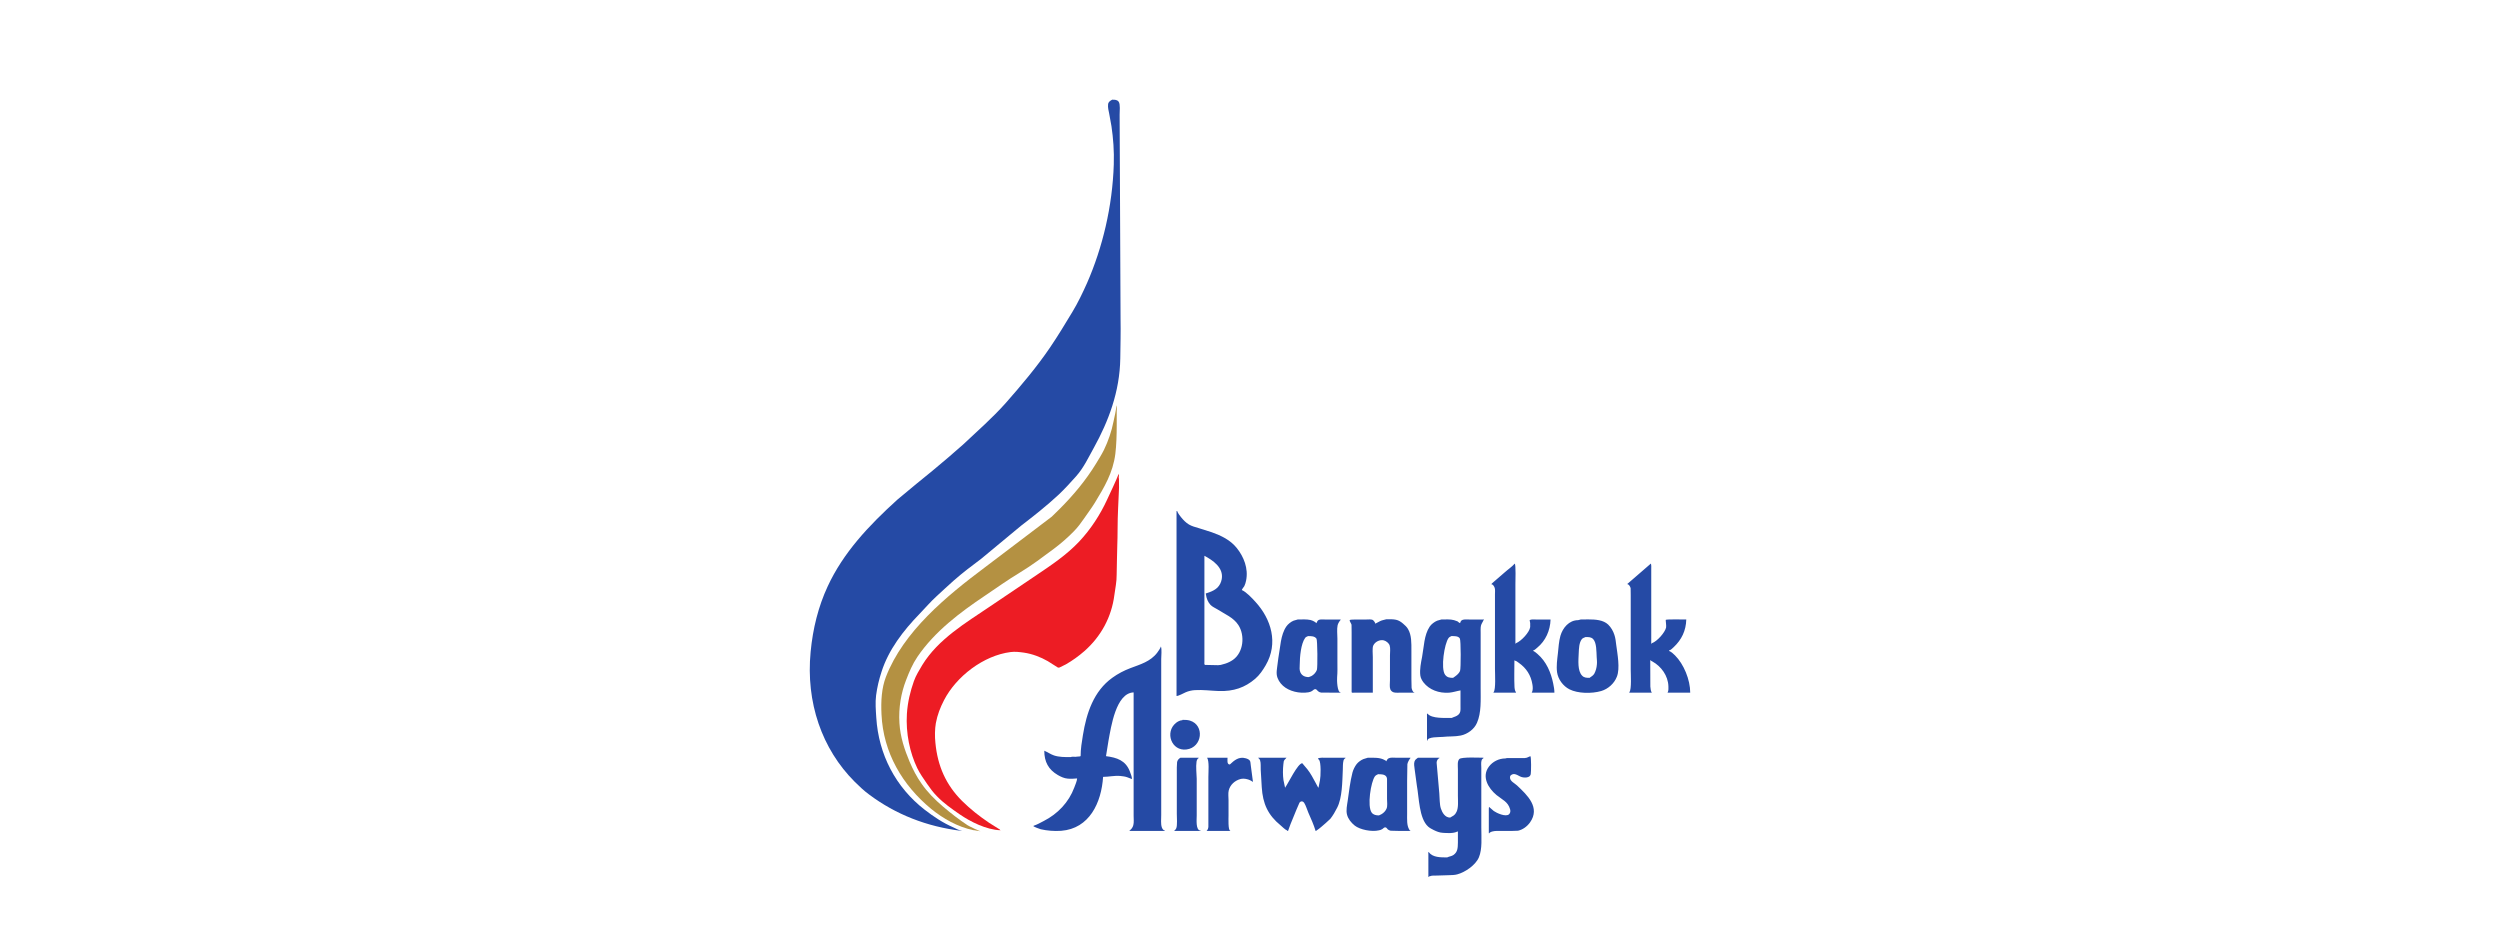 <svg width="80" height="30" viewBox="0 0 80 30" fill="none" xmlns="http://www.w3.org/2000/svg">
<rect width="80" height="30" fill="white"/>
<g clip-path="url(#clip0_1_15781)">
<path d="M37.649 16.355V22.272C37.715 22.272 37.871 22.184 37.94 22.154C38.029 22.115 38.135 22.089 38.239 22.084C38.497 22.068 38.752 22.105 39.002 22.113C39.48 22.128 39.837 22.001 40.164 21.723C40.309 21.599 40.412 21.442 40.502 21.289C40.914 20.582 40.681 19.812 40.173 19.258C40.065 19.139 39.879 18.94 39.739 18.882C39.739 18.855 39.803 18.784 39.818 18.756C39.845 18.701 39.861 18.642 39.874 18.583C39.956 18.191 39.798 17.812 39.578 17.538C39.365 17.273 39.077 17.141 38.779 17.033C38.639 16.987 38.497 16.943 38.354 16.898C38.25 16.867 38.14 16.84 38.046 16.784C37.946 16.723 37.864 16.639 37.79 16.546C37.745 16.489 37.696 16.427 37.67 16.355H37.649ZM38.541 17.785C38.806 17.926 39.16 18.161 39.096 18.53C39.076 18.636 39.032 18.73 38.955 18.806C38.884 18.872 38.796 18.917 38.706 18.95C38.67 18.963 38.632 18.975 38.594 18.988C38.577 18.988 38.59 19.014 38.591 19.029C38.609 19.155 38.653 19.265 38.735 19.355C38.798 19.421 38.882 19.452 38.955 19.498C39.187 19.649 39.469 19.757 39.627 20C39.845 20.334 39.794 20.877 39.454 21.116C39.38 21.167 39.297 21.208 39.211 21.236C39.161 21.249 39.114 21.264 39.064 21.277C39.038 21.279 39.009 21.281 38.979 21.286C38.837 21.281 38.696 21.279 38.553 21.277V21.265C38.532 21.265 38.541 21.201 38.541 21.183V20.447L38.541 17.785ZM48.473 18.034C48.378 18.142 48.256 18.22 48.15 18.316C48.011 18.436 47.876 18.556 47.736 18.674V18.686H47.725V18.697C47.781 18.697 47.821 18.777 47.833 18.821C47.848 18.877 47.838 18.954 47.839 19.017V19.454V21.409C47.839 21.563 47.869 22.055 47.798 22.146V22.157H47.786V22.166H48.514C48.514 22.148 48.495 22.128 48.488 22.113C48.474 22.074 48.466 22.033 48.464 21.99C48.45 21.704 48.461 21.426 48.461 21.13C48.475 21.13 48.473 21.129 48.473 21.142C48.517 21.142 48.567 21.186 48.599 21.209C48.842 21.377 48.99 21.609 49.036 21.896C49.05 21.969 49.058 22.081 49.025 22.146C49.025 22.157 49.027 22.157 49.013 22.157V22.166H49.741C49.741 22.064 49.722 21.97 49.703 21.876C49.631 21.52 49.483 21.168 49.198 20.925C49.156 20.889 49.115 20.853 49.066 20.831V20.81C49.106 20.81 49.159 20.75 49.189 20.728C49.458 20.508 49.606 20.18 49.618 19.824H49.139C49.08 19.824 48.994 19.814 48.954 19.842C48.953 19.843 48.954 19.843 48.954 19.845H48.948C48.956 19.876 48.959 19.907 48.966 19.939V20.065C48.944 20.235 48.678 20.517 48.514 20.581V20.593H48.493V18.706C48.493 18.602 48.511 18.079 48.473 18.034ZM52.828 18.034C52.583 18.247 52.336 18.46 52.089 18.674C52.075 18.674 52.08 18.682 52.08 18.697C52.131 18.697 52.171 18.782 52.18 18.821C52.181 18.893 52.181 18.968 52.183 19.041V19.484V21.421C52.183 21.573 52.215 22.055 52.142 22.146V22.157H52.133V22.166H52.864C52.864 22.153 52.864 22.157 52.849 22.157C52.844 22.133 52.834 22.105 52.825 22.081C52.82 22.044 52.816 22.006 52.811 21.97C52.811 21.69 52.808 21.41 52.808 21.13H52.828C52.828 21.147 52.863 21.16 52.878 21.168C53.16 21.324 53.378 21.623 53.389 21.961C53.391 22.025 53.394 22.095 53.371 22.146C53.371 22.157 53.374 22.157 53.359 22.157V22.166H54.087C54.087 21.751 53.88 21.25 53.6 20.972C53.543 20.916 53.483 20.859 53.412 20.831V20.81C53.46 20.81 53.524 20.739 53.559 20.708C53.811 20.471 53.951 20.183 53.961 19.824C53.875 19.824 53.332 19.811 53.304 19.836C53.297 19.838 53.327 20.031 53.315 20.082C53.276 20.246 53.026 20.524 52.864 20.581V20.593H52.84V18.645V18.21C52.84 18.153 52.846 18.081 52.828 18.034ZM44.364 19.816C44.3 19.837 44.228 19.843 44.168 19.874C44.119 19.897 44.071 19.927 44.021 19.951V19.959H44.012C44.012 19.928 43.952 19.848 43.924 19.836C43.873 19.813 43.791 19.824 43.73 19.824H43.378C43.327 19.826 43.276 19.829 43.223 19.83C43.213 19.835 43.201 19.84 43.19 19.845C43.18 19.875 43.242 19.953 43.249 19.992C43.249 20.073 43.251 20.152 43.252 20.229V22.157H43.261C43.261 22.174 43.309 22.166 43.325 22.166H43.93V21.027C43.93 20.927 43.909 20.736 43.944 20.658C43.998 20.539 44.15 20.461 44.279 20.491C44.356 20.509 44.447 20.581 44.47 20.658C44.497 20.745 44.479 20.873 44.479 20.975V21.761C44.479 21.853 44.46 21.979 44.49 22.058C44.507 22.104 44.556 22.146 44.605 22.157C44.668 22.173 44.745 22.164 44.813 22.166H45.259V22.157C45.207 22.157 45.176 22.047 45.171 22.011C45.169 21.917 45.165 21.825 45.165 21.732V21.306V20.828C45.165 20.569 45.172 20.326 45.057 20.13C45.021 20.065 44.955 20.003 44.898 19.956C44.83 19.897 44.76 19.852 44.675 19.833C44.579 19.811 44.47 19.816 44.364 19.816ZM41.735 19.821C41.665 19.821 41.593 19.824 41.526 19.824C41.482 19.839 41.437 19.849 41.394 19.862C41.316 19.892 41.214 19.972 41.165 20.044C40.974 20.319 40.972 20.716 40.907 21.057C40.894 21.153 40.879 21.25 40.869 21.347C40.858 21.425 40.846 21.516 40.857 21.597C40.877 21.731 40.953 21.851 41.054 21.943C41.25 22.122 41.582 22.201 41.87 22.154C41.91 22.146 41.95 22.135 41.984 22.113C42.015 22.094 42.046 22.052 42.087 22.052C42.128 22.05 42.148 22.096 42.178 22.119C42.206 22.142 42.238 22.157 42.275 22.163C42.484 22.165 42.691 22.164 42.9 22.166V22.157C42.789 22.157 42.779 21.762 42.788 21.667C42.803 21.514 42.797 21.345 42.797 21.183V20.438C42.797 20.307 42.776 20.131 42.803 20.012C42.815 19.954 42.86 19.879 42.9 19.836V19.824H42.389C42.329 19.824 42.252 19.815 42.204 19.836C42.161 19.854 42.143 19.897 42.131 19.939H42.119V19.927C42.099 19.927 42.075 19.898 42.057 19.889C42.017 19.867 41.973 19.848 41.931 19.839C41.871 19.826 41.804 19.822 41.735 19.821ZM46.331 19.821C46.261 19.82 46.19 19.824 46.122 19.824C46.079 19.839 46.036 19.849 45.99 19.862C45.903 19.897 45.801 19.974 45.749 20.053C45.568 20.326 45.568 20.695 45.506 21.025C45.472 21.198 45.425 21.427 45.45 21.614C45.46 21.695 45.503 21.772 45.55 21.835C45.737 22.076 46.049 22.189 46.372 22.166C46.499 22.155 46.615 22.113 46.736 22.093V22.583C46.734 22.647 46.742 22.717 46.727 22.774C46.719 22.807 46.703 22.834 46.68 22.859C46.611 22.929 46.54 22.932 46.457 22.973C46.23 22.973 45.817 22.998 45.685 22.841H45.676V22.829C45.656 22.829 45.664 22.893 45.664 22.912V23.701H45.676C45.676 23.57 46.063 23.592 46.166 23.581C46.357 23.559 46.559 23.575 46.744 23.537C46.96 23.492 47.177 23.336 47.264 23.129C47.405 22.808 47.381 22.401 47.381 22.011V20.675V20.262C47.381 20.183 47.375 20.094 47.39 20.024C47.404 19.959 47.449 19.906 47.472 19.845C47.489 19.845 47.487 19.839 47.487 19.824H47.006C46.939 19.824 46.859 19.815 46.803 19.836C46.755 19.85 46.734 19.896 46.724 19.939C46.7 19.939 46.66 19.897 46.639 19.883C46.602 19.87 46.567 19.857 46.53 19.845C46.47 19.828 46.4 19.822 46.331 19.821ZM50.821 19.821C50.74 19.822 50.661 19.824 50.583 19.824C50.555 19.833 50.528 19.839 50.501 19.845C50.207 19.845 50.007 20.094 49.934 20.344C49.883 20.523 49.872 20.726 49.852 20.913C49.831 21.097 49.799 21.315 49.826 21.512C49.859 21.738 50.017 21.953 50.222 22.058C50.493 22.195 50.934 22.201 51.238 22.113C51.46 22.047 51.655 21.873 51.739 21.656C51.848 21.391 51.756 20.919 51.719 20.634C51.707 20.525 51.693 20.412 51.66 20.314C51.622 20.196 51.554 20.075 51.461 19.986C51.305 19.839 51.063 19.821 50.821 19.821ZM41.858 20.355C41.967 20.355 42.068 20.355 42.128 20.438C42.159 20.48 42.167 21.362 42.14 21.438C42.112 21.516 42.038 21.597 41.964 21.635C41.936 21.647 41.909 21.656 41.881 21.667C41.756 21.667 41.659 21.621 41.611 21.512C41.579 21.437 41.587 21.365 41.591 21.277C41.593 21.014 41.629 20.602 41.764 20.414C41.788 20.379 41.825 20.372 41.858 20.355ZM46.445 20.355C46.542 20.355 46.666 20.349 46.715 20.432C46.75 20.481 46.751 21.4 46.721 21.471C46.671 21.578 46.591 21.625 46.498 21.691C46.385 21.691 46.309 21.679 46.242 21.591C46.097 21.389 46.221 20.593 46.354 20.417C46.38 20.382 46.409 20.374 46.445 20.355ZM50.739 20.385C50.835 20.385 50.92 20.384 50.982 20.452C51.093 20.57 51.084 20.852 51.094 21.027C51.099 21.102 51.109 21.189 51.1 21.265C51.092 21.369 51.065 21.467 51.02 21.553C50.983 21.621 50.921 21.648 50.865 21.691C50.769 21.691 50.693 21.688 50.63 21.623C50.475 21.468 50.509 21.129 50.519 20.901C50.526 20.748 50.53 20.577 50.612 20.461C50.645 20.413 50.691 20.409 50.739 20.385ZM37.15 20.687C37.124 20.758 37.074 20.826 37.03 20.887C36.812 21.173 36.485 21.261 36.173 21.38C35.971 21.456 35.772 21.559 35.595 21.688C34.997 22.116 34.767 22.82 34.653 23.525C34.617 23.742 34.58 23.965 34.58 24.197H34.571C34.571 24.213 34.449 24.207 34.427 24.218C34.373 24.218 34.305 24.207 34.26 24.227C34.065 24.227 33.89 24.228 33.728 24.174C33.62 24.138 33.532 24.07 33.426 24.03V24.021H33.417C33.417 24.379 33.55 24.626 33.852 24.802C33.945 24.855 34.05 24.906 34.166 24.916C34.267 24.926 34.372 24.917 34.468 24.91C34.468 24.98 34.402 25.133 34.377 25.201C34.2 25.674 33.85 26.042 33.4 26.272C33.296 26.325 33.188 26.388 33.074 26.425V26.445C33.104 26.46 33.134 26.471 33.165 26.486C33.212 26.503 33.256 26.522 33.303 26.536C33.5 26.581 33.733 26.602 33.957 26.586C34.863 26.515 35.245 25.686 35.299 24.86C35.479 24.86 35.666 24.813 35.85 24.831C35.928 24.839 36.009 24.848 36.079 24.875C36.129 24.895 36.176 24.915 36.223 24.931C36.223 24.848 36.178 24.754 36.153 24.681C36.019 24.335 35.742 24.242 35.392 24.197C35.418 24.031 35.446 23.869 35.472 23.701C35.553 23.263 35.71 22.174 36.276 22.157V25.5V26.102C36.276 26.198 36.289 26.315 36.267 26.401C36.253 26.465 36.205 26.544 36.141 26.577C36.141 26.596 36.235 26.589 36.255 26.589H37.277V26.577C37.227 26.577 37.187 26.509 37.177 26.472C37.141 26.362 37.159 26.208 37.159 26.081V25.18V22.093V21.089C37.159 20.971 37.183 20.791 37.15 20.687ZM37.837 23.035V23.047C37.763 23.047 37.685 23.09 37.632 23.132C37.265 23.426 37.486 24.046 37.969 23.983C38.477 23.918 38.556 23.202 38.075 23.058C38.002 23.037 37.924 23.035 37.837 23.035ZM48.972 24.197C48.935 24.213 48.896 24.229 48.857 24.247C48.833 24.25 48.81 24.255 48.784 24.259H48.347C48.293 24.259 48.216 24.251 48.171 24.27C47.963 24.27 47.763 24.373 47.645 24.532C47.405 24.851 47.62 25.22 47.889 25.442C48.066 25.587 48.256 25.653 48.323 25.896C48.34 25.956 48.333 26.012 48.291 26.055C48.188 26.155 47.889 26.015 47.801 25.952C47.754 25.912 47.709 25.872 47.663 25.832V25.823C47.638 25.823 47.644 25.865 47.642 25.885C47.642 26.143 47.642 26.403 47.642 26.662H47.663C47.663 26.649 47.666 26.648 47.675 26.642C47.764 26.585 47.875 26.589 47.995 26.589H48.4C48.457 26.587 48.517 26.584 48.576 26.583C48.728 26.55 48.866 26.448 48.96 26.319C49.297 25.841 48.878 25.448 48.543 25.133C48.468 25.062 48.319 25 48.32 24.881C48.32 24.841 48.331 24.815 48.364 24.796C48.396 24.774 48.441 24.762 48.485 24.775C48.606 24.807 48.644 24.881 48.805 24.881C48.844 24.881 48.882 24.876 48.913 24.86C48.953 24.844 48.974 24.811 48.984 24.772C48.997 24.711 49.003 24.22 48.972 24.197ZM47.061 24.241C46.894 24.243 46.734 24.254 46.7 24.288C46.628 24.358 46.653 24.511 46.653 24.62V25.459C46.653 25.633 46.676 25.84 46.609 25.979C46.552 26.098 46.503 26.1 46.404 26.163C46.24 26.163 46.151 26.002 46.108 25.873C46.064 25.742 46.071 25.534 46.058 25.389C46.029 25.061 46 24.733 45.972 24.405C45.974 24.343 46.005 24.282 46.061 24.259V24.247H45.374C45.326 24.28 45.286 24.308 45.265 24.364C45.239 24.439 45.259 24.534 45.268 24.611C45.291 24.786 45.314 24.961 45.339 25.136C45.411 25.528 45.409 26.188 45.7 26.451C45.755 26.499 45.816 26.529 45.882 26.563C45.968 26.605 46.065 26.646 46.175 26.651C46.318 26.659 46.508 26.674 46.633 26.61H46.653V26.962C46.649 27.131 46.648 27.261 46.513 27.358C46.45 27.403 46.376 27.403 46.31 27.437C46.108 27.437 45.846 27.441 45.726 27.273H45.714V27.261C45.697 27.261 45.708 27.318 45.708 27.334V28.059H45.726C45.726 28.041 45.746 28.042 45.758 28.039C45.82 28.012 45.9 28.02 45.975 28.018C46.098 28.015 46.234 28.013 46.363 28.006C46.45 28.004 46.55 28.002 46.63 27.98C46.88 27.914 47.218 27.687 47.325 27.434C47.437 27.165 47.402 26.804 47.402 26.475V25.066V24.579C47.402 24.499 47.388 24.403 47.411 24.332C47.42 24.3 47.444 24.274 47.472 24.259V24.247C47.402 24.247 47.228 24.24 47.061 24.241ZM44.549 24.244C44.508 24.245 44.469 24.25 44.441 24.265C44.399 24.281 44.385 24.319 44.364 24.353V24.361H44.358C44.358 24.344 44.327 24.332 44.311 24.323C44.159 24.235 43.971 24.247 43.771 24.247C43.725 24.263 43.676 24.277 43.628 24.291C43.556 24.319 43.462 24.387 43.413 24.45C43.353 24.529 43.304 24.627 43.278 24.725C43.203 25.015 43.17 25.325 43.126 25.626C43.106 25.762 43.068 25.934 43.105 26.07C43.14 26.205 43.236 26.326 43.352 26.419C43.517 26.549 43.891 26.626 44.124 26.571C44.166 26.563 44.2 26.553 44.235 26.53C44.263 26.512 44.287 26.476 44.323 26.475C44.368 26.471 44.384 26.518 44.411 26.542C44.439 26.564 44.47 26.576 44.502 26.583C44.581 26.585 44.661 26.587 44.74 26.589H45.133V26.58C45.115 26.58 45.105 26.559 45.095 26.545C45.013 26.409 45.028 26.221 45.028 26.04V24.984C45.03 24.808 45.034 24.633 45.036 24.455C45.045 24.393 45.093 24.307 45.133 24.259V24.247H44.669C44.632 24.247 44.59 24.244 44.549 24.244ZM37.773 24.247C37.716 24.285 37.684 24.317 37.667 24.385C37.663 24.442 37.662 24.5 37.658 24.558V24.89V26.04C37.658 26.16 37.679 26.408 37.641 26.504C37.628 26.534 37.609 26.552 37.588 26.577H37.573V26.589H38.418V26.577C38.256 26.577 38.295 26.219 38.295 26.093V24.922C38.292 24.752 38.263 24.545 38.289 24.373C38.298 24.327 38.314 24.28 38.357 24.259V24.247H37.773ZM38.627 24.247C38.7 24.358 38.668 24.7 38.668 24.86C38.667 25.396 38.668 25.93 38.668 26.466C38.663 26.506 38.653 26.539 38.627 26.569V26.577H38.615V26.589H39.366V26.577C39.295 26.577 39.313 26.175 39.313 26.093V25.606C39.313 25.506 39.296 25.388 39.319 25.295C39.365 25.109 39.518 24.976 39.698 24.928C39.821 24.895 39.997 24.946 40.082 25.016H40.094C40.07 24.84 40.048 24.662 40.024 24.485C40.016 24.441 40.019 24.378 39.997 24.344C39.967 24.299 39.91 24.278 39.862 24.265C39.643 24.202 39.495 24.332 39.355 24.464C39.255 24.464 39.281 24.323 39.281 24.247L38.627 24.247ZM40.258 24.247C40.287 24.275 40.312 24.298 40.323 24.332C40.352 24.422 40.337 24.533 40.343 24.631C40.353 24.817 40.365 25.003 40.376 25.189C40.408 25.721 40.577 26.083 40.977 26.41C41.046 26.466 41.112 26.543 41.192 26.577C41.192 26.593 41.202 26.589 41.218 26.589C41.245 26.518 41.27 26.445 41.297 26.372C41.362 26.217 41.423 26.059 41.488 25.905C41.519 25.834 41.549 25.762 41.582 25.688C41.6 25.66 41.633 25.639 41.67 25.644C41.695 25.649 41.717 25.668 41.732 25.688C41.792 25.783 41.823 25.904 41.867 26.005C41.949 26.19 42.041 26.395 42.099 26.589H42.119C42.119 26.575 42.129 26.575 42.14 26.569C42.239 26.504 42.329 26.417 42.421 26.34C42.47 26.293 42.521 26.246 42.571 26.202C42.656 26.094 42.727 25.97 42.788 25.849C42.953 25.532 42.952 25.022 42.97 24.631C42.973 24.531 42.969 24.434 42.991 24.344C42.998 24.307 43.022 24.277 43.055 24.259V24.247H42.442C42.35 24.247 42.249 24.238 42.175 24.268C42.169 24.281 42.201 24.304 42.21 24.317C42.278 24.397 42.263 24.85 42.239 24.969C42.224 25.046 42.208 25.127 42.193 25.201H42.181C42.157 25.153 42.129 25.104 42.102 25.054C42.021 24.905 41.942 24.75 41.834 24.614C41.784 24.548 41.723 24.491 41.673 24.423C41.528 24.423 41.218 25.077 41.133 25.189V25.201H41.121C41.104 25.123 41.088 25.043 41.071 24.963C41.048 24.804 41.05 24.616 41.068 24.455C41.073 24.426 41.075 24.394 41.08 24.364C41.091 24.328 41.12 24.293 41.151 24.268V24.259H41.165V24.247L40.258 24.247ZM44.097 24.775C44.19 24.775 44.303 24.775 44.358 24.846C44.374 24.867 44.381 24.892 44.385 24.922C44.385 25.135 44.385 25.35 44.385 25.565C44.385 25.661 44.407 25.801 44.367 25.882C44.336 25.952 44.275 26.016 44.206 26.055C44.178 26.068 44.154 26.08 44.127 26.093C44.033 26.093 43.95 26.076 43.895 26.005C43.743 25.801 43.867 25.022 43.997 24.843C44.024 24.808 44.062 24.792 44.097 24.775Z" fill="#254AA5"/>
<path d="M35.798 15.162C35.818 15.223 35.787 15.278 35.807 15.327C35.807 15.422 35.809 15.513 35.809 15.608C35.791 16.05 35.763 16.485 35.763 16.925C35.763 17.334 35.743 17.617 35.743 17.882C35.745 17.951 35.731 18.322 35.733 18.39C35.736 18.616 35.688 18.825 35.66 19.04C35.571 19.741 35.236 20.363 34.701 20.835C34.512 21 34.317 21.139 34.107 21.26C34.041 21.292 33.974 21.326 33.907 21.359C33.899 21.361 33.893 21.364 33.884 21.364H33.857C33.748 21.294 33.639 21.225 33.529 21.157C33.3 21.025 33.036 20.924 32.763 20.884C32.632 20.866 32.479 20.846 32.337 20.866C31.476 20.976 30.604 21.64 30.209 22.406C30.089 22.638 29.997 22.871 29.947 23.141C29.914 23.33 29.911 23.571 29.933 23.771C30.003 24.513 30.271 25.116 30.785 25.629C31.058 25.9 31.343 26.12 31.646 26.326C31.758 26.395 31.873 26.466 31.983 26.538C31.994 26.542 32.002 26.542 32.002 26.559H32.015V26.568C31.562 26.554 31.046 26.291 30.703 26.054C30.452 25.879 30.208 25.712 29.985 25.482C29.861 25.358 29.758 25.217 29.663 25.078C29.553 24.916 29.437 24.756 29.352 24.58C29.115 24.087 28.982 23.465 29.021 22.84C29.045 22.466 29.13 22.119 29.246 21.793C29.311 21.611 29.415 21.447 29.513 21.281C30.019 20.453 30.909 19.928 31.679 19.407C32.177 19.074 32.673 18.735 33.171 18.401C33.648 18.079 34.122 17.765 34.533 17.331C34.906 16.934 35.206 16.469 35.425 15.994C35.517 15.793 35.722 15.369 35.798 15.162Z" fill="#ED1C24"/>
<path d="M35.724 12.97C35.744 13.026 35.735 13.105 35.735 13.175V13.621C35.735 13.908 35.724 14.255 35.691 14.523C35.614 15.131 35.336 15.592 35.035 16.088C34.93 16.258 34.812 16.413 34.701 16.576C34.602 16.72 34.495 16.867 34.371 16.994C34.168 17.204 33.947 17.393 33.723 17.562C33.365 17.828 33.02 18.09 32.642 18.318C32.257 18.55 31.89 18.811 31.518 19.063C30.725 19.595 29.909 20.206 29.357 21.019C29.2 21.25 29.093 21.506 28.994 21.764C28.837 22.168 28.75 22.646 28.782 23.14C28.809 23.589 28.947 23.993 29.107 24.375C29.213 24.621 29.334 24.861 29.494 25.083C29.675 25.346 29.92 25.592 30.171 25.806C30.427 26.024 30.684 26.224 30.96 26.406C30.997 26.433 31.349 26.603 31.39 26.603C31.39 26.607 31.145 26.558 31.145 26.565C30.643 26.461 30.174 26.191 29.798 25.885C28.878 25.128 28.263 24.084 28.208 22.861C28.187 22.435 28.211 22.019 28.349 21.661C28.911 20.206 30.279 19.082 31.52 18.153C31.953 17.824 32.386 17.494 32.819 17.169C33.097 16.957 33.377 16.745 33.657 16.533C33.74 16.45 33.823 16.368 33.908 16.287C34.355 15.84 34.747 15.367 35.066 14.847C35.156 14.699 35.25 14.551 35.327 14.396C35.463 14.114 35.571 13.804 35.633 13.486C35.667 13.317 35.714 13.147 35.724 12.97Z" fill="#B49142"/>
<path d="M35.591 3.19C35.673 3.19 35.753 3.19 35.799 3.258C35.854 3.336 35.828 3.563 35.828 3.678C35.833 4.246 35.858 9.861 35.858 10.215C35.866 10.604 35.854 11.075 35.849 11.47C35.833 12.533 35.47 13.484 35.006 14.323C34.829 14.639 34.683 14.963 34.432 15.245C34.254 15.444 34.074 15.643 33.877 15.829C33.49 16.189 33.082 16.509 32.672 16.825C32.247 17.178 31.822 17.532 31.396 17.883C31.096 18.108 30.796 18.333 30.51 18.586C30.325 18.748 30.151 18.917 29.968 19.082C29.78 19.253 29.611 19.451 29.432 19.637C28.903 20.181 28.43 20.798 28.208 21.501C28.128 21.746 28.071 21.982 28.035 22.251C28.005 22.48 28.026 22.734 28.041 22.964C28.115 24.145 28.662 25.192 29.588 25.91C29.876 26.133 30.177 26.334 30.506 26.476C30.573 26.504 30.693 26.578 30.765 26.578V26.588C29.656 26.452 28.662 26.062 27.808 25.422C27.645 25.303 27.497 25.16 27.352 25.018C26.3 23.968 25.784 22.477 25.94 20.861C26.011 20.108 26.188 19.407 26.484 18.768C26.984 17.685 27.802 16.816 28.719 15.986C28.922 15.819 29.122 15.653 29.321 15.486C29.667 15.211 30.003 14.928 30.344 14.639C30.501 14.502 30.657 14.366 30.815 14.229C31.275 13.796 31.753 13.378 32.177 12.904C32.686 12.326 33.178 11.742 33.6 11.122C33.854 10.748 34.085 10.364 34.316 9.982C34.495 9.686 34.644 9.372 34.786 9.056C35.28 7.926 35.598 6.612 35.641 5.262C35.655 4.832 35.624 4.429 35.567 4.04C35.543 3.906 35.52 3.771 35.494 3.636C35.474 3.544 35.447 3.439 35.459 3.336C35.468 3.258 35.53 3.221 35.591 3.19Z" fill="#254AA5"/>
</g>
<defs>
<clipPath id="clip0_1_15781">
<rect width="28.283" height="25" fill="white" transform="translate(25.859 3.125)"/>
</clipPath>
</defs>
</svg>
